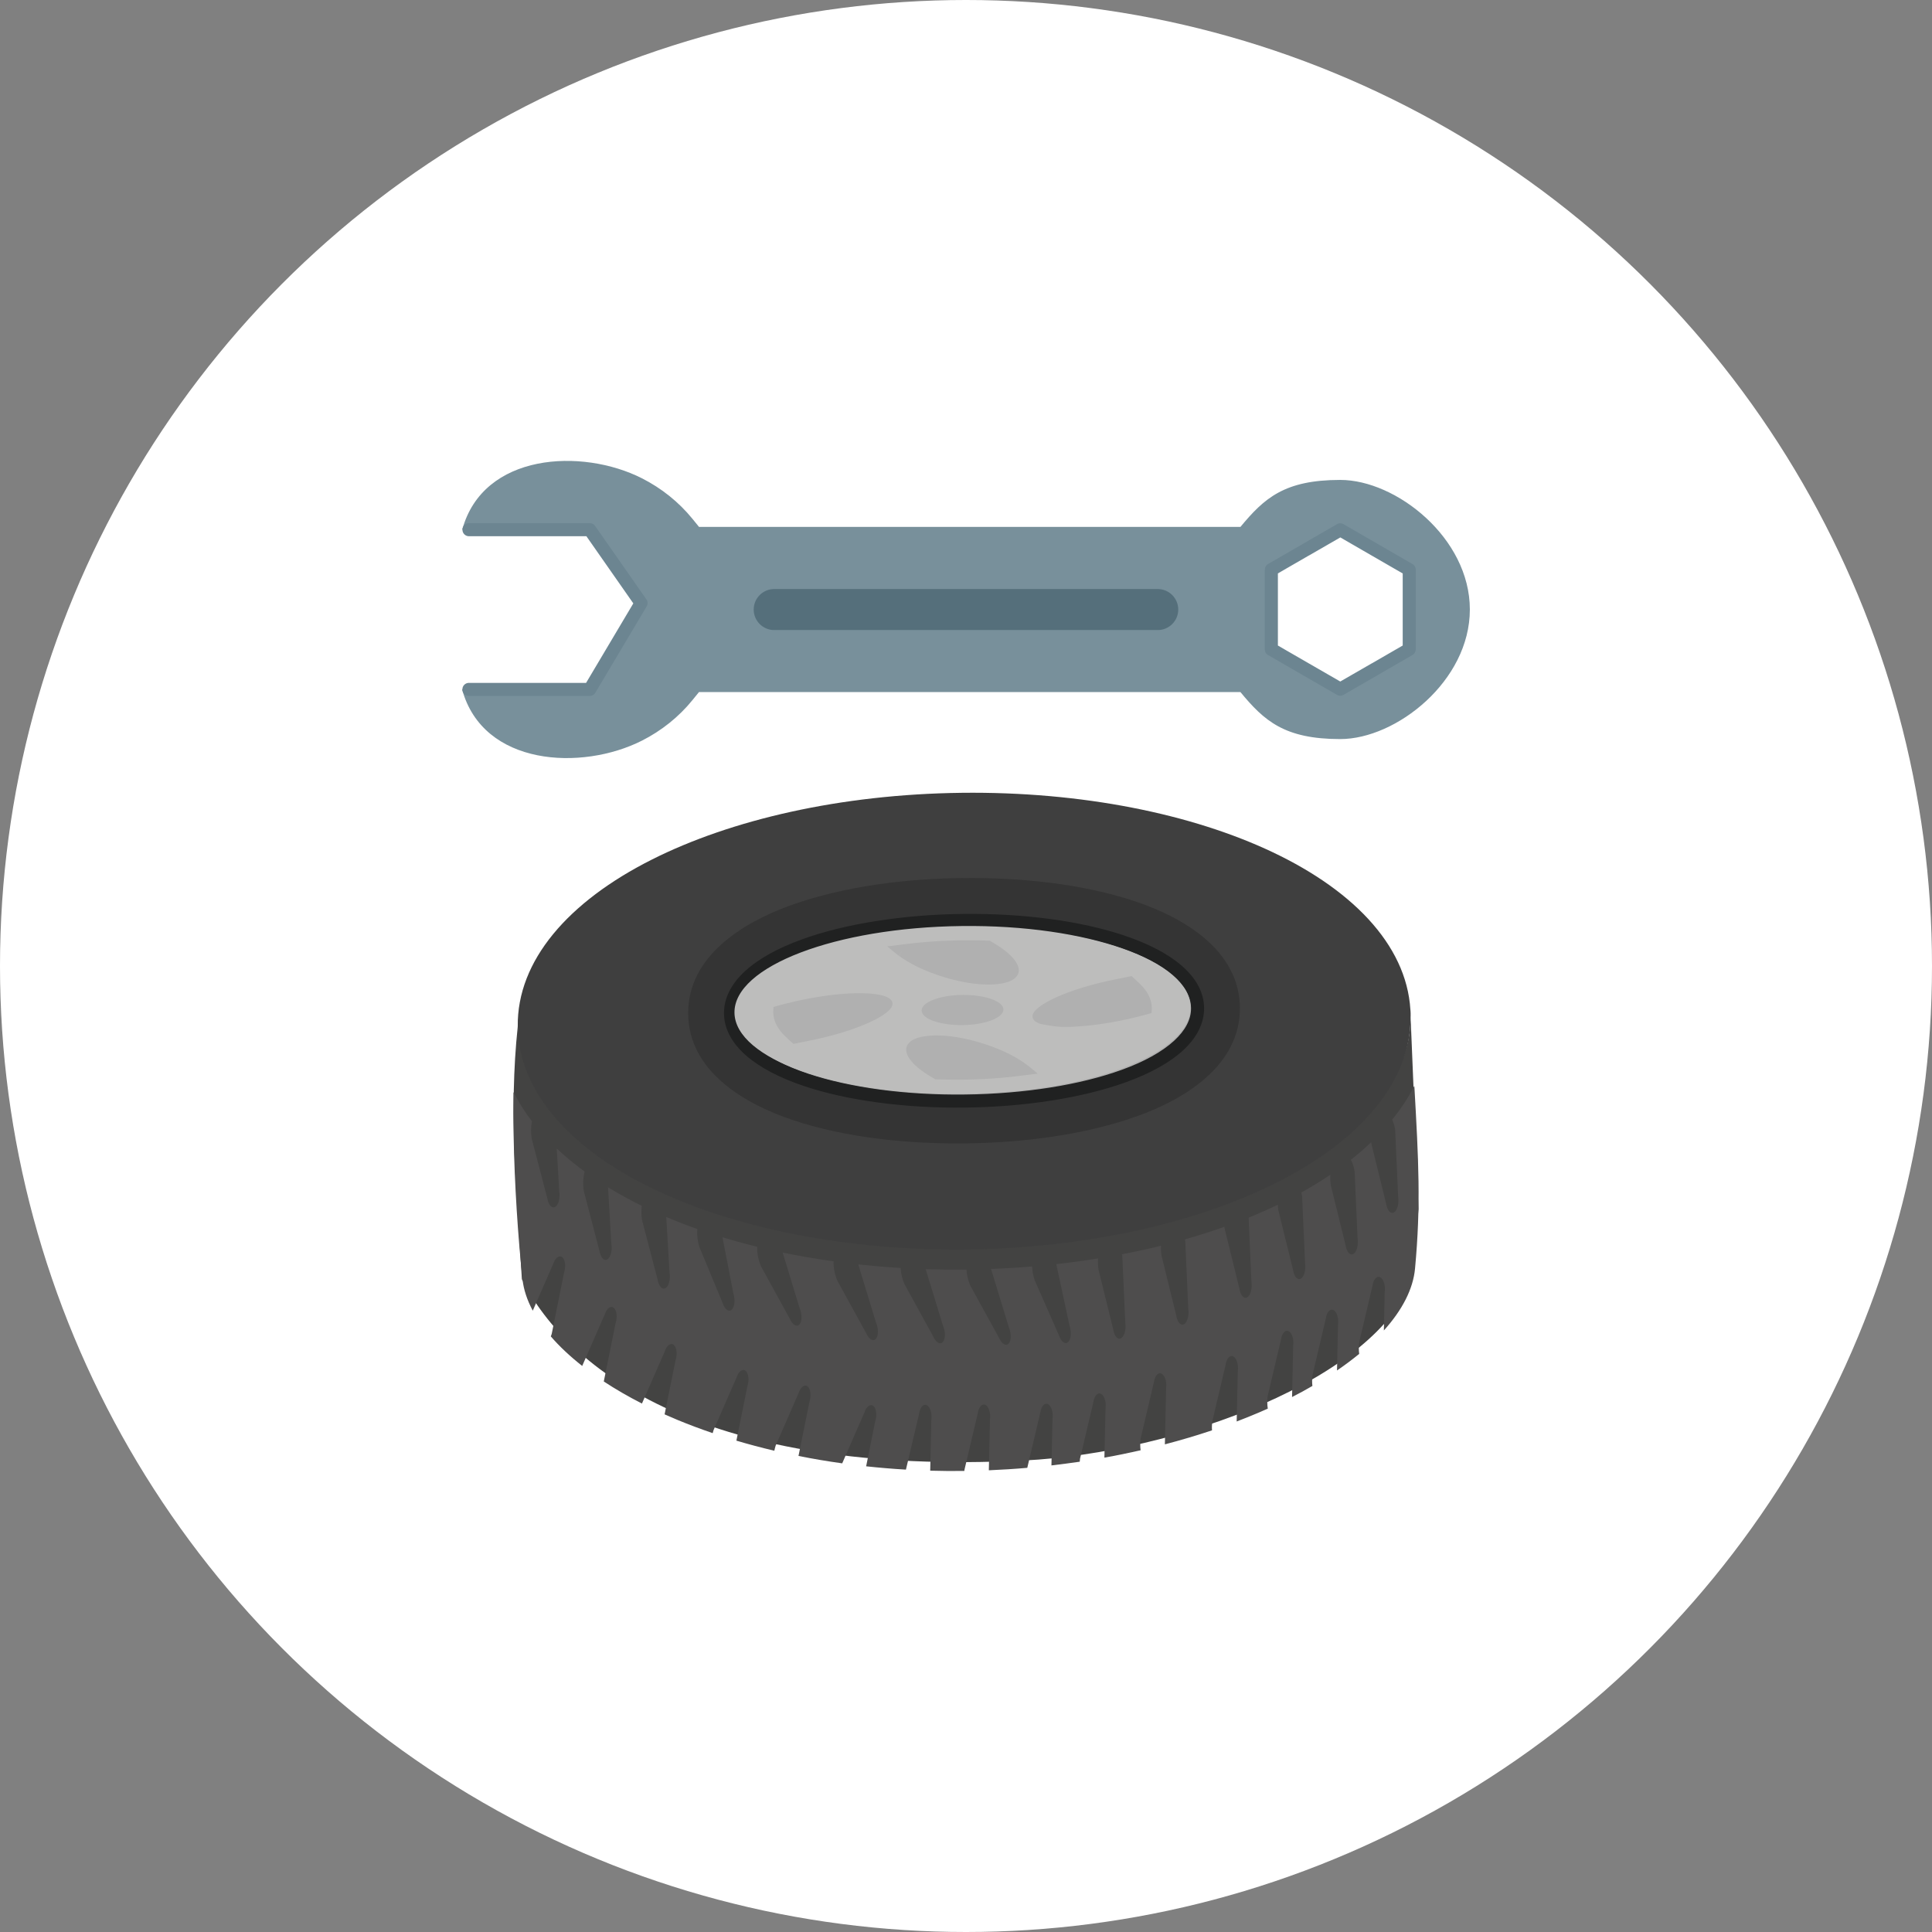 <svg viewBox="0 0 344.72 344.72" xmlns="http://www.w3.org/2000/svg" data-name="Livello 2" id="Livello_2">
  <rect x="0" y="0" width="344.72" height="344.72" fill="#808080" stroke="none"/>
  <defs>
    <style>
      .cls-1 {
        fill: #6c8591;
      }

      .cls-2 {
        fill: #78909b;
      }

      .cls-2, .cls-3, .cls-4, .cls-5, .cls-6, .cls-7 {
        fill-rule: evenodd;
      }

      .cls-3 {
        fill: #556f7b;
      }

      .cls-8 {
        fill: #202121;
      }

      .cls-9 {
        fill: #b0b0b0;
      }

      .cls-10 {
        fill: #fff;
      }

      .cls-4 {
        fill: #343434;
      }

      .cls-11 {
        fill: #4e4d4d;
      }

      .cls-5 {
        fill: #bdbdbc;
      }

      .cls-6 {
        fill: #3f3f3f;
      }

      .cls-7 {
        fill: #434342;
      }
    </style>
  </defs>
  <g data-name="Livello 2" id="Livello_2-2">
    <g>
      <circle r="172.36" cy="172.36" cx="172.36" class="cls-10"></circle>
      <g>
        <g>
          <path d="M239.15,94.55l6.15,3.55,6.15,3.55v14.21l-6.15,3.55-6.15,3.55-6.15-3.55-6.15-3.55v-14.21l6.15-3.55,6.15-3.55h0ZM114.38,107.6l-9.16,15.4h-22.77c3.73,13.72,21.36,14.58,32.09,9.15,3.47-1.76,6.56-4.21,9.01-7.23l1.17-1.44h96.6c4.24,5.13,7.85,8.39,17.82,8.39s23.12-10.35,23.12-23.12-13.15-23.12-23.12-23.12-13.57,3.26-17.81,8.38h-96.61l-1.17-1.44c-2.45-3.01-5.54-5.47-9.01-7.23-10.74-5.44-28.33-4.52-32.06,9.15h22.74l9.16,13.1Z" class="cls-2"></path>
          <path d="M138.14,105.1c-2.02,0-3.66,1.64-3.66,3.66s1.64,3.66,3.66,3.66h68.43c2.02,0,3.66-1.64,3.66-3.66s-1.64-3.66-3.66-3.66h-68.43Z" class="cls-3"></path>
          <path d="M250.28,102.32l-5.56-3.21.58-1.01-.58,1.01s-.05-.03-.07-.04l-5.5-3.18-5.57,3.21-.58-1.01.58,1.01s-.06.04-.1.05l-5.47,3.16v12.87l5.56,3.21-.58,1.01.58-1.01s.05.03.07.04l5.5,3.17,5.57-3.21.58,1.01-.58-1.01s.06-.03.1-.05l5.47-3.16v-12.87h0ZM245.88,97.09l6.05,3.5c.4.18.68.59.68,1.06v14.2h0c0,.41-.21.8-.58,1.02l-.59-1.01.58,1.01-6.06,3.5s-.06.04-.09.06h0s-6.08,3.51-6.08,3.51c-.36.24-.84.27-1.24.04l.58-1.01-.58,1.01-6.08-3.51s-.05-.02-.07-.04h0s0,0,0,0h0s-6.05-3.5-6.05-3.5c-.4-.18-.68-.59-.68-1.06v-14.21h0c0-.41.21-.8.58-1.02l.58,1.01-.58-1.01,6.06-3.5s.06-.04.09-.06h0s6.08-3.51,6.08-3.51c.36-.24.84-.27,1.24-.04l-.58,1.01.58-1.01,6.08,3.51s.05.02.07.04h0s0,0,0,0h0Z" class="cls-1"></path>
          <path d="M83.67,121.84c-.65,0-1.17.52-1.17,1.17s.52,1.17,1.17,1.17h21.55c.45,0,.85-.26,1.04-.64l9.12-15.34h0c.26-.44.2-.98-.11-1.35l-9.09-13.01-.95.67.96-.67c-.23-.33-.59-.5-.96-.5h0s-21.55,0-21.55,0c-.65,0-1.17.52-1.17,1.17s.52,1.17,1.17,1.17h20.95l8.37,11.98-8.43,14.19h-20.89Z" class="cls-1"></path>
        </g>
        <g>
          <path d="M143.25,171.03c-3.6,1.38-6.48,2.99-8.41,4.75-1.72,1.56-2.66,3.22-2.64,4.91.02,1.68,1,3.32,2.75,4.84,1.98,1.71,4.89,3.25,8.52,4.54,3.69,1.31,8.11,2.35,13.02,3.04,4.74.66,9.95,1,15.4.94,5.46-.07,10.65-.53,15.37-1.3,4.9-.81,9.29-1.95,12.95-3.35,3.6-1.37,6.48-2.98,8.41-4.75,1.72-1.56,2.66-3.22,2.64-4.91-.02-1.68-1-3.32-2.75-4.84-1.97-1.71-4.89-3.25-8.52-4.54-3.69-1.31-8.11-2.35-13.02-3.04-4.74-.66-9.95-1-15.4-.94-5.46.07-10.65.53-15.38,1.3-4.89.81-9.29,1.95-12.95,3.35h0ZM133.29,174.09c2.15-1.95,5.27-3.72,9.14-5.19,3.81-1.45,8.35-2.64,13.39-3.47,4.84-.8,10.15-1.27,15.72-1.34,5.57-.07,10.88.28,15.74.96,5.06.71,9.63,1.79,13.47,3.15,3.9,1.38,7.07,3.07,9.26,4.97,2.26,1.96,3.52,4.17,3.54,6.54.03,2.38-1.18,4.61-3.39,6.62-2.15,1.95-5.27,3.72-9.14,5.19-3.81,1.45-8.35,2.64-13.39,3.47-4.84.8-10.15,1.27-15.71,1.34-5.57.07-10.88-.28-15.74-.96-5.06-.71-9.63-1.79-13.47-3.15-3.9-1.38-7.07-3.07-9.26-4.97-2.26-1.96-3.52-4.16-3.54-6.54-.03-2.38,1.18-4.61,3.39-6.62h0ZM185.39,183.81c-.18-.06-.36-.13-.53-.2-.2-.09-.39-.18-.56-.29-.2-.12-.37-.26-.51-.4-.17-.16-.31-.34-.41-.53-.66-1.15-.2-2.23.81-3.17.71-.67,1.73-1.29,2.71-1.79,1.32-.68,2.9-1.32,4.63-1.9,1.8-.6,3.75-1.14,5.75-1.59.06-.01.29-.06.69-.15h0s.02,0,.02,0c.09-.02.31-.06.68-.14l3.02-.61h0c.4-.08.8.06,1.06.33l1.19,1.1c.32.29.61.59.87.89.27.31.51.62.72.94.37.55.64,1.12.83,1.69.2.59.3,1.19.3,1.8,0,.03,0,.11,0,.25,0,.14,0,.22,0,.25l-.04.56-1.14-.08,1.14.08c-.04.53-.43.95-.93,1.04l-1.15.31h0s0,0,0,0h0s-.05.01-.07.02l-.31.09c-.07.02-.07.02-.39.1-.35.09-.69.18-1.04.26-.37.09-.72.17-1.06.25-1.3.29-2.67.56-4.08.79-1.28.2-2.6.37-3.94.49-2.02.18-3.25.23-4.38.17-1.13-.06-2.11-.23-3.63-.5l.2-1.12-.2,1.13c-.08-.01-.16-.04-.23-.07h0ZM185.77,181.51c-.1-.04-.19-.09-.26-.13-.05-.03-.09-.06-.12-.1l-.02-.02s.16-.16.4-.38c.53-.5,1.36-.99,2.19-1.41,1.24-.63,2.71-1.23,4.31-1.77,1.71-.57,3.59-1.09,5.52-1.52.39-.09.61-.14.66-.15h0s0,0,0,0h.02c.37-.08.6-.13.66-.14l2.45-.5.82.76c.25.23.48.47.69.71.2.23.38.46.54.7.25.38.44.76.57,1.15.12.37.18.74.19,1.11v.06s-.45.12-.45.12l.3,1.1-.3-1.11s-.04.01-.06.02l-.31.08c-.32.09-.3.08-.37.1-.32.08-.65.17-1,.25-.32.08-.66.16-1.02.24-1.24.28-2.57.54-3.94.76-1.23.2-2.5.36-3.78.47-1.92.17-3.07.22-4.07.17-.98-.05-1.88-.21-3.28-.45-.12-.04-.22-.08-.32-.12h0ZM164.53,183.82c.24-.04.46-.08.68-.1.26-.03.54-.06.82-.07.48-.03.96-.04,1.43-.03-.45-.1-.87-.23-1.25-.36-.81-.29-1.48-.65-1.97-1.07-.61-.53-.95-1.16-.96-1.87,0-.71.32-1.35.92-1.89.47-.43,1.14-.81,1.94-1.12.74-.28,1.62-.51,2.59-.67.91-.15,1.91-.24,2.96-.25h.21c-1.37-.26-2.64-.59-3.71-.91-1.71-.52-3.29-1.12-4.68-1.78-1.47-.7-2.77-1.46-3.84-2.25h0s0,0,0,0h0s-.03-.02-.05-.04c-.1-.07-.2-.15-.31-.23-.12-.09-.23-.18-.35-.28l-1.38-1.14.73-.88-.73.88c-.49-.4-.55-1.13-.15-1.61.21-.25.5-.39.8-.41l3.21-.4c.47-.06,1.03-.12,1.69-.19.65-.07,1.22-.12,1.71-.17,1.07-.09,2.18-.16,3.34-.22,1.2-.06,2.33-.09,3.4-.11.42,0,1.01,0,1.75,0,.61,0,1.19.01,1.75.03l1.53.04-.03,1.14.03-1.15c.23,0,.45.08.62.2l.73.43c.06.04.14.08.24.15h0s0,0,0,0h0s.04.02.06.03l.18.12c.19.12.4.25.62.41.19.12.38.26.6.42.71.53,1.36,1.09,1.88,1.67.5.57.9,1.17,1.13,1.79.18.47.27.98.22,1.5-.06.56-.27,1.1-.71,1.61-.32.37-.77.72-1.37,1-.49.23-1.08.42-1.77.56-.23.04-.49.08-.79.12-.26.03-.54.06-.82.07-.48.03-.95.04-1.43.03.45.1.87.23,1.25.36.81.29,1.48.65,1.97,1.07.61.53.95,1.16.96,1.87,0,.71-.32,1.35-.92,1.89-.47.43-1.13.81-1.94,1.12-.74.28-1.62.51-2.59.67-.92.15-1.92.24-2.96.25h-.21c1.36.25,2.64.59,3.71.91,1.71.52,3.29,1.12,4.68,1.78,1.49.7,2.78,1.47,3.84,2.25l-.68.92.68-.92s.06.05.09.07c.14.1.23.17.27.2.12.09.23.18.35.28l1.38,1.14-.73.88.73-.88c.49.4.56,1.13.15,1.61-.21.25-.5.39-.8.41l-3.21.41c-.47.06-1.03.12-1.69.19-.65.07-1.22.12-1.71.17-1.07.09-2.18.16-3.34.22-1.2.06-2.33.09-3.4.11-.42,0-1.01,0-1.75,0-.6,0-1.19-.01-1.75-.03l-1.53-.04.03-1.14-.03,1.15c-.23,0-.45-.08-.62-.2l-.73-.43c-.06-.04-.14-.08-.24-.15h0s0,0,0,0h0s-.04-.02-.06-.04l-.19-.12c-.19-.12-.4-.25-.62-.41-.18-.12-.38-.26-.59-.42h0s0,0,0,0h0s-.03-.02-.05-.04c-.68-.51-1.31-1.06-1.82-1.63-.5-.57-.9-1.17-1.13-1.79-.18-.47-.27-.98-.22-1.5.06-.56.27-1.1.71-1.61.32-.37.77-.72,1.36-1,.49-.23,1.08-.42,1.77-.56.04,0,.07-.01.1-.01h0ZM165.48,185.99c.23-.03.46-.05.69-.06,1.49-.09,3.04.04,4.5.29,1.48.25,2.84.6,3.96.93,1.59.48,3.05,1.04,4.36,1.66,1.31.62,2.45,1.28,3.37,1.95l-.6.08c-.63.08-1.18.14-1.64.19-.46.05-1.02.1-1.66.16-1.12.1-2.2.17-3.26.22-1.03.05-2.14.08-3.32.1-.73,0-1.3.01-1.72,0-.55,0-1.11-.01-1.7-.03l-1.22-.03-.54-.32c-.1-.06-.17-.1-.22-.13l-.6.97.6-.98s-.04-.02-.06-.03c-.07-.04-.12-.08-.17-.1-.21-.13-.4-.25-.56-.36-.2-.13-.37-.25-.52-.36h0s-.03-.03-.05-.04c-.57-.43-1.08-.87-1.47-1.31-.33-.37-.57-.73-.7-1.07-.06-.17-.1-.33-.08-.48.01-.11.06-.23.16-.35.12-.14.32-.29.61-.42.31-.14.71-.27,1.22-.37l-.21-1.12.22,1.12s.06-.01.09-.02c.16-.03.34-.05.53-.08h0ZM156.58,182.99c-1.32.68-2.9,1.32-4.63,1.9-1.8.6-3.76,1.14-5.75,1.59-.06.01-.29.06-.69.15-.34.07-.57.12-.7.15l-3.02.61h0c-.4.08-.8-.06-1.06-.33l-1.19-1.1c-.32-.29-.61-.59-.87-.89-.27-.31-.51-.62-.72-.94-.37-.55-.64-1.12-.83-1.69-.2-.59-.3-1.19-.3-1.8,0-.03,0-.1,0-.25,0-.14,0-.22.01-.25l.04-.56,1.14.08-1.14-.08c.04-.53.43-.95.93-1.04l1.15-.32c.48-.13.18-.05.38-.11.11-.03.05-.01.39-.1.35-.09.69-.18,1.04-.26.37-.09.72-.17,1.06-.25,1.3-.29,2.67-.56,4.08-.79,1.28-.2,2.6-.37,3.94-.49.85-.08,1.78-.13,2.74-.15.94-.02,1.88,0,2.78.07.78.06,1.52.17,2.16.32.63.15,1.2.37,1.65.65.2.12.37.26.51.4.17.16.31.34.41.53.66,1.15.2,2.23-.81,3.17-.71.67-1.73,1.29-2.71,1.79h0ZM151.23,182.72c-1.71.57-3.59,1.09-5.52,1.52-.39.09-.61.14-.66.15-.11.02-.34.07-.67.14l-2.45.5-.82-.76c-.25-.23-.48-.47-.69-.71-.2-.23-.38-.46-.54-.7-.25-.38-.44-.76-.57-1.15-.12-.37-.18-.74-.19-1.11v-.06s.45-.12.45-.12c.23-.06-.08.02.37-.1.37-.1.28-.08.37-.1.32-.08.65-.17,1-.25.32-.08.66-.16,1.02-.24,1.24-.28,2.57-.54,3.94-.76,1.23-.2,2.5-.36,3.77-.47.87-.08,1.75-.13,2.59-.15.87-.02,1.73,0,2.56.06.64.05,1.25.14,1.8.27.42.1.76.22.99.36.05.03.09.06.13.1l.02.02s-.16.16-.4.38c-.53.5-1.36.99-2.19,1.42-1.24.63-2.71,1.23-4.31,1.77h0ZM177.99,174.43c-.23.03-.46.05-.69.06-1.49.09-3.04-.04-4.5-.29l-.19,1.13.19-1.13h-.04c-1.46-.25-2.81-.6-3.92-.93-1.59-.48-3.05-1.04-4.36-1.66-1.32-.62-2.46-1.29-3.37-1.95l.61-.08c.63-.08,1.18-.14,1.64-.19.46-.05,1.02-.1,1.66-.16,1.12-.1,2.21-.17,3.26-.22,1.03-.05,2.14-.08,3.32-.1.73,0,1.3-.01,1.72,0,.55,0,1.11.01,1.7.03l1.23.03.54.32c.1.06.17.1.22.13l.6-.97-.6.98s.04.02.06.03l.17.1c.21.13.4.26.56.36.2.13.37.25.52.36.58.43,1.11.89,1.52,1.35.33.37.58.73.7,1.07.06.17.1.33.08.48-.01.11-.06.23-.16.35-.12.14-.32.29-.61.42-.31.14-.71.27-1.22.37-.23.04-.44.08-.62.1h0ZM160.35,170.51l.61-.83h0l-.62.83h0ZM165.75,180.11c.26-.24.67-.46,1.21-.67.6-.23,1.32-.42,2.14-.55.8-.13,1.69-.21,2.62-.22.93-.01,1.82.05,2.62.16.82.12,1.55.29,2.15.5.54.19.96.41,1.23.64.11.09.17.16.17.17s-.06.08-.17.17c-.26.24-.67.46-1.21.67-.6.23-1.32.42-2.14.55-.8.13-1.69.21-2.62.22-.93.01-1.82-.05-2.62-.16-.82-.12-1.55-.29-2.15-.5-.54-.19-.96-.41-1.23-.64-.11-.09-.17-.16-.17-.17,0-.02.06-.08.17-.17Z" class="cls-9"></path>
          <path d="M93.12,228.25c-.93-15.58-2.37-29.74-.74-45.1,3.72,31.8,56.08,40,80.86,39.33,29.25-.79,80.91-15.56,78.37-42.96l1.49,36.17-1.07,12.28c-6.22,18.08-42.01,31.24-69.3,32.62-56.91,2.88-81.25-15.92-89.61-32.33Z" class="cls-7"></path>
          <path d="M92.38,183.15c-.14-11.76,9.03-22.29,23.97-29.8,14.14-7.11,33.66-11.63,55.2-11.89,21.55-.26,41.17,3.8,55.47,10.57,15.11,7.15,24.53,17.45,24.67,29.21.14,11.76-9.03,22.29-23.97,29.8-14.14,7.11-33.66,11.63-55.2,11.89-21.54.26-41.17-3.8-55.47-10.57-15.11-7.15-24.53-17.45-24.67-29.21h0ZM130.35,180.84c.06,4.91,5.2,9.07,13.48,11.83,7.35,2.46,17.39,3.91,28.38,3.78,10.99-.13,20.99-1.83,28.28-4.46,8.2-2.96,13.25-7.25,13.19-12.15-.06-4.9-5.21-9.07-13.48-11.83-7.35-2.46-17.39-3.91-28.38-3.78-10.99.13-20.99,1.83-28.28,4.46-8.2,2.96-13.25,7.25-13.19,12.15Z" class="cls-6"></path>
          <path d="M171.73,156.67c10.07-.12,21.27.96,30.86,4.17,8.57,2.87,18.52,8.67,18.64,18.91.12,10.24-9.68,16.29-18.18,19.35-9.52,3.44-20.68,4.79-30.76,4.91-10.07.12-21.27-.96-30.86-4.17-8.57-2.87-18.52-8.67-18.64-18.91-.12-10.25,9.68-16.29,18.18-19.36,9.52-3.44,20.68-4.79,30.76-4.91h0ZM130.35,180.84c.06,4.91,5.2,9.07,13.48,11.83,7.35,2.46,17.39,3.91,28.38,3.78,10.99-.13,20.99-1.83,28.28-4.46,8.2-2.96,13.25-7.25,13.19-12.15-.06-4.9-5.21-9.07-13.48-11.83-7.35-2.46-17.39-3.91-28.38-3.78-10.99.13-20.99,1.83-28.28,4.46-8.2,2.96-13.25,7.25-13.19,12.15Z" class="cls-4"></path>
          <path d="M91.62,194.94c-.04,2.42-.03,4.95.02,7.53.16,8.87.79,18.34,1.59,25.8.2,1.83.82,3.7,1.83,5.59l3.66-8.38c.35-1.07,1.07-1.59,1.6-1.16.53.43.68,1.66.33,2.73l-2.21,10.95c-.05.15-.1.3-.16.45,1.54,1.79,3.42,3.55,5.6,5.27l4.03-9.21c.35-1.07,1.07-1.59,1.6-1.16.53.43.68,1.66.33,2.73l-2.11,10.41c2.08,1.37,4.35,2.69,6.81,3.94l4.07-9.31c.35-1.07,1.07-1.59,1.6-1.16.53.43.68,1.66.33,2.73l-1.96,9.67c.78.34,1.57.68,2.37,1.02,1.98.82,4.05,1.59,6.21,2.33.05-.18.1-.37.16-.55l4.11-9.41c.35-1.07,1.07-1.59,1.6-1.16.53.43.68,1.66.33,2.73l-1.97,9.73c2.18.65,4.44,1.25,6.77,1.8.06-.3.14-.6.23-.9l4.11-9.41c.35-1.07,1.07-1.59,1.6-1.16.53.43.68,1.66.33,2.73l-1.96,9.67c2.53.51,5.13.95,7.8,1.32l3.96-9.07c.35-1.07,1.07-1.59,1.6-1.16.53.43.68,1.66.33,2.73l-1.62,8.03c2.32.25,4.69.45,7.1.59l2.36-10.01c.16-1.13.77-1.79,1.37-1.48.6.31.96,1.48.8,2.61l-.2,9.07c1.97.06,3.97.07,5.99.05h.1c0-.07.02-.14.02-.2l2.38-10.1c.16-1.13.77-1.79,1.37-1.48.6.31.96,1.48.8,2.61l-.2,9.05c2.32-.1,4.6-.24,6.86-.44l2.33-9.88c.16-1.13.77-1.79,1.37-1.48.6.31.96,1.48.8,2.61l-.19,8.32c1.7-.2,3.39-.42,5.05-.66.01-.18.03-.35.05-.53l2.38-10.1c.16-1.13.77-1.79,1.37-1.48.6.31.96,1.48.8,2.61l-.2,8.77c2.2-.39,4.35-.83,6.46-1.31-.09-.67-.09-1.38,0-2.08l2.38-10.1c.16-1.13.77-1.79,1.37-1.48.6.31.96,1.48.8,2.61l-.22,9.99c2.91-.76,5.72-1.6,8.41-2.5-.04-.52-.02-1.06.05-1.6l2.38-10.1c.16-1.13.77-1.79,1.37-1.48.6.31.96,1.48.8,2.61l-.2,8.99c1.36-.52,2.69-1.05,3.97-1.6.53-.23,1.06-.46,1.58-.69-.11-.71-.12-1.48-.02-2.24l2.38-10.1c.16-1.13.77-1.79,1.37-1.48.6.31.96,1.48.8,2.61l-.2,9.14c1.26-.64,2.47-1.3,3.63-1.98-.07-.63-.07-1.29.02-1.95l2.38-10.1c.16-1.13.77-1.79,1.37-1.48.6.31.96,1.48.8,2.61l-.18,8.16c1.42-.97,2.74-1.96,3.96-2.96-.09-.67-.09-1.38,0-2.09l2.38-10.1c.16-1.13.77-1.79,1.37-1.48.6.31.96,1.48.8,2.61l-.15,6.88c3.29-3.65,5.22-7.4,5.56-11.03,1.06-11.46.64-19.13-.12-32.62-1.08,2.13-2.42,4.14-3.96,6.03.24.5.43,1.12.54,1.84l.53,11.92c.18,1.2-.15,2.45-.74,2.79-.59.35-1.22-.34-1.4-1.54l-2.63-10.68c-.02-.1-.03-.2-.04-.3-1.16,1.1-2.37,2.15-3.63,3.14.31.54.54,1.25.67,2.08l.53,11.92c.18,1.2-.15,2.45-.74,2.79-.59.35-1.22-.34-1.4-1.54l-2.63-10.68c-.1-.64-.12-1.29-.08-1.91-1.7,1.15-3.43,2.2-5.18,3.17.05.21.09.42.13.65l.53,11.92c.18,1.2-.15,2.45-.74,2.8-.59.35-1.22-.34-1.4-1.54l-2.63-10.68c-.05-.32-.08-.65-.09-.97-1.7.82-3.44,1.59-5.21,2.31l.5,11.42c.18,1.2-.15,2.45-.74,2.79-.59.35-1.22-.34-1.4-1.54l-2.63-10.68c-.02-.12-.03-.24-.05-.36-2.31.82-4.66,1.57-7.05,2.25.03.13.05.27.07.41l.53,11.92c.18,1.2-.15,2.45-.74,2.79-.59.35-1.22-.34-1.4-1.54l-2.63-10.68c-.09-.59-.12-1.19-.09-1.77-2.3.57-4.63,1.08-6.96,1.52.02.09.03.18.05.27l.53,11.92c.18,1.2-.15,2.45-.74,2.79-.59.35-1.22-.34-1.4-1.54l-2.63-10.68c-.1-.68-.12-1.36-.08-2.01-2.49.4-4.98.74-7.46,1.01l2.37,11c.38,1.13.26,2.44-.26,2.91-.52.47-1.25-.06-1.63-1.19l-4.35-9.89c-.26-.79-.41-1.62-.44-2.41-2.46.21-4.91.35-7.33.44l3.17,10.38c.47,1.08.46,2.4-.02,2.93-.48.53-1.25.08-1.72-1l-5.14-9.36c-.4-.91-.62-1.91-.67-2.83-2.4.03-4.83,0-7.28-.08l3.08,10.07c.47,1.08.46,2.4-.02,2.93-.48.53-1.25.08-1.72-1l-5.14-9.36c-.4-.92-.62-1.92-.68-2.85-2.5-.15-5.02-.37-7.55-.64l3.16,10.36c.47,1.08.46,2.4-.02,2.93-.48.53-1.25.08-1.72-1l-5.14-9.36c-.49-1.13-.72-2.38-.68-3.47-3.04-.43-6.08-.95-9.09-1.57l3.02,9.89c.47,1.08.46,2.4-.02,2.93-.48.53-1.25.08-1.72-1l-5.14-9.36c-.49-1.13-.72-2.39-.68-3.49-2.09-.51-4.16-1.08-6.2-1.7l1.95,10.04c.36,1.14.21,2.44-.32,2.9-.53.46-1.25-.09-1.61-1.23l-4.15-10c-.33-1.06-.44-2.19-.36-3.18-1.88-.66-3.73-1.38-5.54-2.15l.58,9.88c.2,1.19-.11,2.45-.7,2.81-.59.36-1.22-.32-1.42-1.51l-2.78-10.63c-.14-.86-.15-1.74-.05-2.54-2.01-.99-4.04-2.09-6.02-3.31l.59,10.05c.2,1.19-.11,2.45-.7,2.81-.59.36-1.22-.32-1.42-1.51l-2.78-10.63c-.21-1.23-.14-2.49.14-3.52-1.75-1.28-3.42-2.65-4.98-4.12l.44,7.6c.2,1.19-.11,2.45-.7,2.81-.59.36-1.22-.32-1.42-1.51l-2.78-10.63c-.18-1.07-.15-2.18.04-3.12-1.25-1.63-2.35-3.35-3.26-5.17Z" class="cls-11"></path>
          <path d="M171.84,165.4c-5.33.06-10.43.5-15.09,1.23-4.82.76-9.16,1.84-12.81,3.16-4.03,1.45-7.25,3.23-9.42,5.23-1.95,1.8-3.02,3.76-2.99,5.81.02,2.05,1.14,3.99,3.13,5.74,2.22,1.94,5.48,3.64,9.55,5,3.68,1.23,8.04,2.2,12.88,2.85,4.68.62,9.78.94,15.11.87,5.33-.06,10.43-.5,15.09-1.23,4.82-.76,9.16-1.84,12.81-3.16,4.03-1.45,7.25-3.23,9.42-5.23,1.95-1.8,3.02-3.76,2.99-5.81-.03-2.05-1.14-3.99-3.13-5.74-2.21-1.94-5.48-3.64-9.55-5-3.68-1.23-8.04-2.2-12.88-2.85-4.68-.62-9.78-.94-15.11-.87h0ZM156.39,164.33c4.76-.75,9.97-1.2,15.42-1.26,5.45-.06,10.67.25,15.44.89,4.99.66,9.5,1.67,13.32,2.95,4.36,1.46,7.9,3.31,10.35,5.46,2.5,2.19,3.89,4.71,3.92,7.47.03,2.76-1.3,5.31-3.74,7.56-2.39,2.21-5.89,4.14-10.22,5.7-3.78,1.37-8.27,2.48-13.24,3.26-4.76.75-9.97,1.2-15.42,1.26-5.45.07-10.67-.25-15.44-.89-4.99-.66-9.51-1.67-13.32-2.95-4.36-1.46-7.9-3.31-10.35-5.46-2.5-2.19-3.89-4.71-3.93-7.47-.03-2.76,1.3-5.31,3.74-7.56,2.39-2.21,5.89-4.14,10.22-5.7,3.78-1.37,8.27-2.48,13.24-3.26Z" class="cls-8"></path>
          <path d="M142.84,169.96c-7.33,2.8-11.84,6.6-11.79,10.73.05,4.14,4.65,7.83,12.04,10.45,7.39,2.62,17.59,4.18,28.82,4.04,11.24-.13,21.39-1.93,28.72-4.73,7.33-2.8,11.84-6.6,11.79-10.73-.05-4.14-4.65-7.83-12.04-10.45-7.39-2.62-17.59-4.18-28.82-4.04-11.23.13-21.39,1.93-28.72,4.73h0ZM185.82,182.75c-.36-.11-.67-.24-.92-.4-.26-.16-.43-.34-.54-.52-.66-1.16,1.25-2.45,3.05-3.38,2.62-1.35,6.28-2.53,10.1-3.39.45-.1.91-.2,1.37-.29l3.02-.61,1.25,1.15c.57.53,1.04,1.07,1.41,1.62.62.94.93,1.9.95,2.87,0,.13,0,.27-.01.4l-.04.56-1.24.34c-.25.07-.5.14-.76.2-.67.17-1.36.34-2.06.5-2.42.54-5.12,1.01-7.87,1.25-3.94.34-4.76.21-7.72-.31h0ZM164.64,184.96c.46-.09.95-.15,1.46-.18,3.2-.19,6.52.57,8.85,1.27,3.39,1.02,6.22,2.41,8.17,3.86.23.17.45.34.66.51l1.38,1.14-3.27.41c-1.1.14-2.22.26-3.35.35-2.19.19-4.42.29-6.66.32-1.15.01-2.31,0-3.46-.02l-1.53-.04-.8-.47c-.16-.09-.31-.19-.47-.29-.41-.25-.79-.51-1.15-.78-1.23-.91-2.23-1.92-2.62-2.94-.24-.64-.26-1.34.29-1.97.42-.49,1.21-.93,2.48-1.17h0ZM156.06,181.97c-2.62,1.35-6.28,2.53-10.1,3.39-.45.1-.9.2-1.37.29l-3.02.61-1.25-1.15c-.57-.53-1.04-1.07-1.41-1.62-.62-.94-.93-1.9-.94-2.87,0-.13,0-.27.01-.4l.04-.56,1.24-.34c.25-.07.5-.14.76-.2.67-.17,1.36-.34,2.06-.5,2.42-.54,5.12-1.01,7.87-1.25,1.72-.15,3.61-.23,5.34-.09,1.35.11,2.58.35,3.29.8.26.16.43.34.54.52.66,1.15-1.25,2.45-3.05,3.38h0ZM178.83,175.46c-.46.09-.95.15-1.46.18-3.2.19-6.52-.57-8.85-1.27-3.39-1.02-6.22-2.41-8.17-3.86-.23-.17-.45-.34-.66-.51l-1.38-1.14,3.27-.41c1.1-.14,2.22-.26,3.35-.35,2.19-.19,4.42-.29,6.66-.32,1.15-.01,2.31,0,3.46.02l1.53.04.8.47c.16.09.31.19.47.29.41.25.79.51,1.15.78,1.23.91,2.23,1.92,2.62,2.94.24.64.26,1.34-.29,1.97-.42.49-1.21.93-2.48,1.17h0ZM164.44,180.3c0-.74.8-1.42,2.12-1.93,1.32-.5,3.14-.83,5.15-.85,2.02-.02,3.84.25,5.17.73,1.33.47,2.15,1.13,2.16,1.87,0,.74-.8,1.42-2.12,1.93-1.31.5-3.14.83-5.15.85-2.02.02-3.84-.25-5.17-.72-1.33-.47-2.15-1.13-2.16-1.87Z" class="cls-5"></path>
        </g>
      </g>
    </g>
  </g>
</svg>